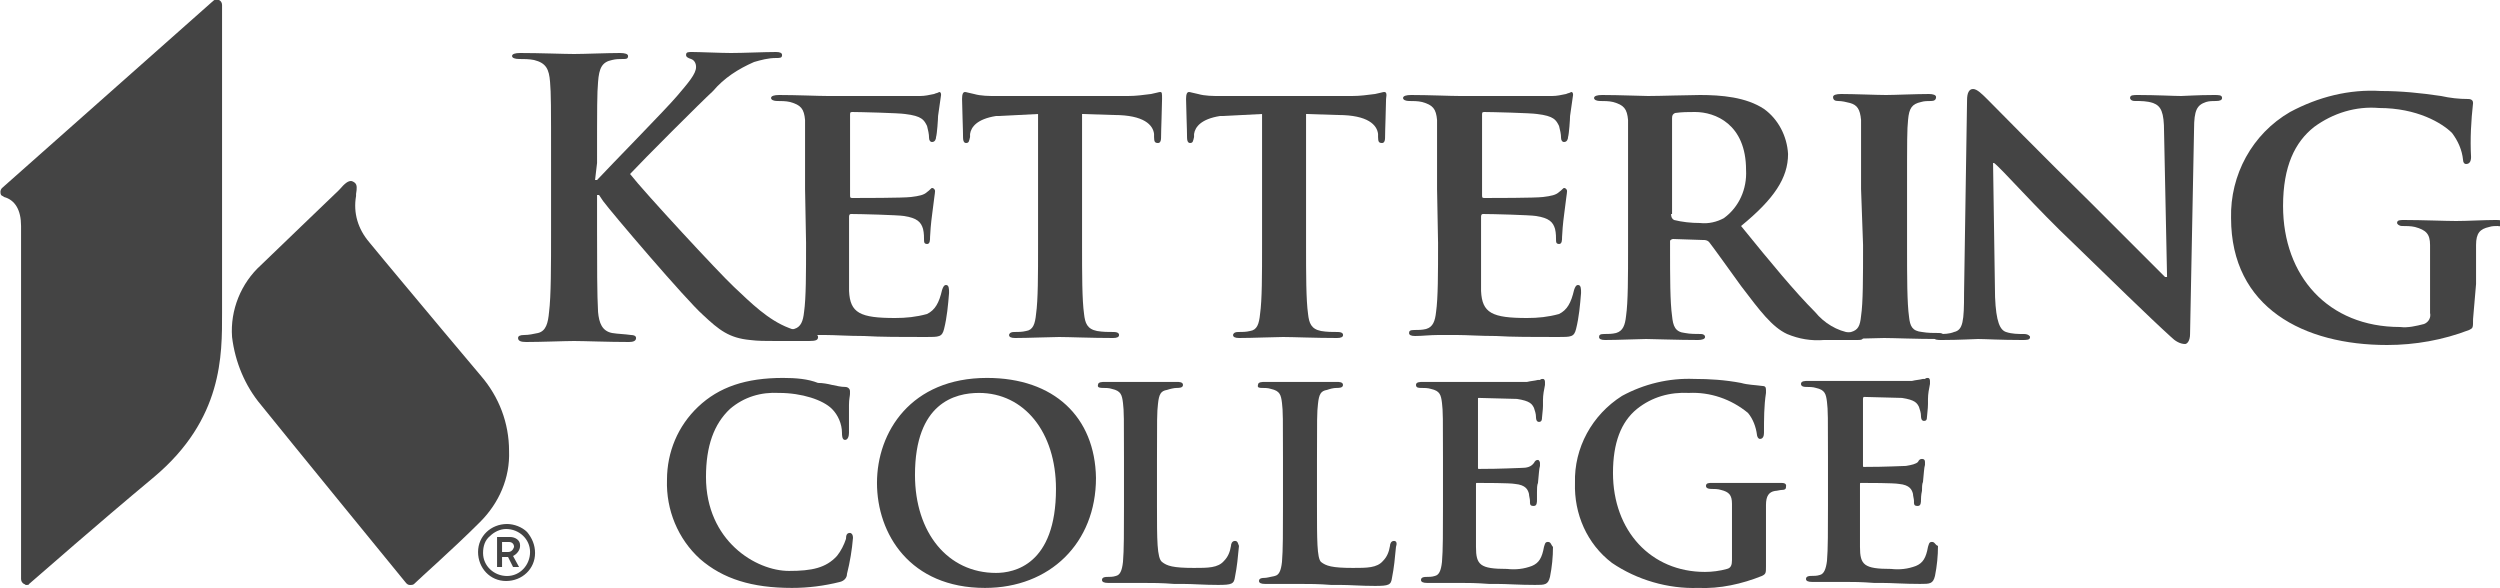 <?xml version="1.0" encoding="UTF-8"?>
<!-- Generator: Adobe Illustrator 27.5.0, SVG Export Plug-In . SVG Version: 6.00 Build 0)  -->
<svg xmlns="http://www.w3.org/2000/svg" xmlns:xlink="http://www.w3.org/1999/xlink" version="1.1" id="Layer_1" x="0px" y="0px" viewBox="0 0 250 58.8" style="enable-background:new 0 0 250 58.8;" xml:space="preserve">
<style type="text/css">
	.st0{fill:#444444;}
</style>
<g id="Group_1" transform="translate(-63.594 -58.7)">
	<path id="Path_1" class="st0" d="M85.8,89.1l0-29.9c0-0.2-0.1-0.4-0.3-0.5c-0.2-0.1-0.4-0.1-0.6,0.1L63.8,77.5   c-0.2,0.2-0.2,0.5-0.1,0.7c0.1,0.1,0.2,0.1,0.3,0.2c1.1,0.3,1.7,1.3,1.7,2.9l0,35.3c0,0.2,0.1,0.4,0.3,0.5c0.1,0,0.1,0.1,0.2,0.1   c0.1,0,0.3,0,0.3-0.1c1.4-1.2,6.5-5.7,12.5-10.7c6.9-5.8,6.8-12.2,6.8-16.4L85.8,89.1z"></path>
	<path id="Path_2" class="st0" d="M111.7,96.3l-3.7-4.4c-2.5-3-5.7-6.8-7.5-9c-1.1-1.3-1.6-2.9-1.3-4.6l0-0.2   c0.1-0.6,0.1-0.9-0.1-1.1c-0.1-0.1-0.3-0.2-0.4-0.2c-0.3,0-0.6,0.2-1.2,0.9c-2.2,2.1-5.3,5.1-7.8,7.5c-2,1.8-3.1,4.5-2.9,7.2   c0.3,2.5,1.3,4.9,2.9,6.8c2.9,3.6,12.7,15.6,14.5,17.8c0.1,0.1,0.2,0.2,0.4,0.2h0c0.1,0,0.3,0,0.4-0.1c0.6-0.6,3.9-3.5,6.6-6.2   c1.9-1.9,3-4.4,2.9-7.1C114.5,101,113.5,98.4,111.7,96.3z"></path>
	<path id="Path_3" class="st0" d="M117.1,114c0,1.6-1.3,2.8-2.9,2.8c-1.6,0-2.8-1.3-2.8-2.9c0-1.6,1.3-2.8,2.9-2.8   c0.7,0,1.5,0.3,2,0.8C116.8,112.5,117.1,113.2,117.1,114z M111.9,114c0,1.3,1.1,2.3,2.4,2.3c1.3,0,2.3-1.1,2.3-2.4   c0-1.3-1.1-2.3-2.4-2.3c-0.6,0-1.2,0.3-1.6,0.7C112.1,112.7,111.9,113.3,111.9,114z M113.8,114.4v1h-0.5v-3h1.3c0.5,0,1,0.3,1,0.8   c0,0,0,0,0,0.1c0,0.4-0.3,0.8-0.7,1l0.6,1.1h-0.6l-0.5-1L113.8,114.4z M113.8,113.9h0.6c0.3,0,0.5-0.2,0.6-0.5c0,0,0,0,0,0   c0-0.3-0.2-0.5-0.5-0.5c0,0,0,0,0,0h-0.7L113.8,113.9z"></path>
	<path id="Path_4" class="st0" d="M123.1,76.7h0.2c1.3-1.4,6.9-7.1,8-8.4c1.1-1.3,1.9-2.2,1.9-2.9c0-0.4-0.2-0.7-0.5-0.8   c-0.3-0.1-0.5-0.2-0.5-0.4c0-0.3,0.2-0.3,0.6-0.3c0.8,0,2.9,0.1,3.9,0.1c1.2,0,3.3-0.1,4.5-0.1c0.4,0,0.6,0.1,0.6,0.3   c0,0.3-0.2,0.3-0.6,0.3c-0.8,0-1.5,0.2-2.2,0.4c-1.6,0.7-3,1.6-4.1,2.9c-1.2,1.1-7,6.9-8.3,8.3c1.4,1.8,8.9,9.9,10.4,11.3   c1.7,1.6,3.4,3.3,5.5,4.1c0.7,0.3,1.6,0.5,2.4,0.6c0.3,0,0.5,0.1,0.5,0.3c0,0.3-0.2,0.4-0.9,0.4h-3.3c-1.1,0-1.8,0-2.6-0.1   c-2.1-0.2-3.1-1-4.7-2.5c-1.7-1.5-9.2-10.3-10-11.4l-0.4-0.6h-0.2v3.5c0,3.5,0,6.5,0.1,8.2c0.1,1.1,0.4,1.9,1.4,2.1   c0.6,0.1,1.2,0.1,1.9,0.2c0.3,0,0.5,0.1,0.5,0.3c0,0.3-0.3,0.4-0.7,0.4c-2.1,0-4.5-0.1-5.5-0.1c-0.9,0-3.3,0.1-4.8,0.1   c-0.5,0-0.8-0.1-0.8-0.4c0-0.2,0.2-0.3,0.6-0.3c0.5,0,0.9-0.1,1.4-0.2c0.8-0.2,1-1,1.1-2.1c0.2-1.6,0.2-4.6,0.2-8.1V75   c0-5.8,0-6.9-0.1-8.1c-0.1-1.3-0.4-1.9-1.6-2.2c-0.5-0.1-1-0.1-1.5-0.1c-0.4,0-0.7-0.1-0.7-0.3s0.3-0.3,0.8-0.3   c2,0,4.4,0.1,5.4,0.1s3.3-0.1,4.6-0.1c0.5,0,0.8,0.1,0.8,0.3c0,0.3-0.2,0.3-0.5,0.3c-0.4,0-0.7,0-1.1,0.1c-1,0.2-1.3,0.8-1.4,2.2   c-0.1,1.2-0.1,2.3-0.1,8.1L123.1,76.7z"></path>
	<path id="Path_5" class="st0" d="M144.1,77.6c0-4.9,0-5.8,0-6.9c-0.1-1.1-0.4-1.5-1.5-1.8c-0.4-0.1-0.9-0.1-1.3-0.1   c-0.3,0-0.6-0.1-0.6-0.3s0.3-0.3,0.8-0.3c1.8,0,3.9,0.1,4.9,0.1c1.1,0,8.5,0,9.2,0c0.5,0,0.9-0.1,1.4-0.2c0.2-0.1,0.4-0.1,0.5-0.2   c0.2,0,0.2,0.2,0.2,0.3c-0.1,0.7-0.2,1.4-0.3,2.1c0,0.3-0.1,1.8-0.2,2.1c0,0.2-0.1,0.5-0.4,0.5c-0.2,0-0.3-0.2-0.3-0.4   c0-0.4-0.1-0.8-0.2-1.2c-0.3-0.6-0.5-1-2.2-1.2c-0.6-0.1-4.6-0.2-5.3-0.2c-0.2,0-0.2,0.1-0.2,0.3v8c0,0.2,0,0.3,0.2,0.3   c0.8,0,5.1,0,5.9-0.1c0.8-0.1,1.3-0.2,1.6-0.5c0.3-0.2,0.4-0.4,0.5-0.4c0.2,0,0.3,0.2,0.3,0.3c0,0.2-0.1,0.7-0.3,2.4   c-0.1,0.7-0.2,1.9-0.2,2.2c0,0.3,0,0.7-0.3,0.7c-0.2,0-0.3-0.1-0.3-0.3c0-0.3,0-0.8-0.1-1.2c-0.2-0.7-0.6-1.1-1.9-1.3   c-0.6-0.1-4.4-0.2-5.3-0.2c-0.2,0-0.2,0.2-0.2,0.3v2.6c0,1.1,0,3.9,0,4.8c0.1,2.2,1.1,2.7,4.6,2.7c1.1,0,2.1-0.1,3.2-0.4   c0.8-0.4,1.2-1.1,1.5-2.4c0.1-0.3,0.2-0.5,0.4-0.5c0.3,0,0.3,0.4,0.3,0.8c-0.1,1.2-0.2,2.4-0.5,3.6c-0.2,0.8-0.5,0.8-1.8,0.8   c-2.5,0-4.5,0-6.2-0.1c-1.6,0-2.9-0.1-3.9-0.1c-0.4,0-1.1,0-1.9,0c-0.8,0-1.6,0.1-2.3,0.1c-0.4,0-0.6-0.1-0.6-0.3   c0-0.2,0.1-0.3,0.5-0.3c0.4,0,0.8,0,1.2-0.1c0.7-0.2,0.9-0.8,1-1.7c0.2-1.4,0.2-3.9,0.2-6.9L144.1,77.6z"></path>
	<path id="Path_6" class="st0" d="M207.3,77.6c0-4.9,0-5.8,0-6.9c-0.1-1.1-0.4-1.5-1.5-1.8c-0.4-0.1-0.9-0.1-1.3-0.1   c-0.3,0-0.6-0.1-0.6-0.3s0.3-0.3,0.8-0.3c1.8,0,3.9,0.1,4.9,0.1c1.1,0,8.5,0,9.2,0c0.5,0,0.9-0.1,1.4-0.2c0.2-0.1,0.4-0.1,0.5-0.2   c0.2,0,0.2,0.2,0.2,0.3c-0.1,0.7-0.2,1.4-0.3,2.1c0,0.3-0.1,1.8-0.2,2.1c0,0.2-0.1,0.5-0.4,0.5c-0.2,0-0.3-0.2-0.3-0.4   c0-0.4-0.1-0.8-0.2-1.2c-0.3-0.6-0.5-1-2.2-1.2c-0.6-0.1-4.6-0.2-5.3-0.2c-0.2,0-0.2,0.1-0.2,0.3v8c0,0.2,0,0.3,0.2,0.3   c0.8,0,5.1,0,5.9-0.1c0.8-0.1,1.3-0.2,1.6-0.5c0.3-0.2,0.4-0.4,0.5-0.4c0.2,0,0.3,0.2,0.3,0.3c0,0.2-0.1,0.7-0.3,2.4   c-0.1,0.7-0.2,1.9-0.2,2.2c0,0.3,0,0.7-0.3,0.7c-0.2,0-0.3-0.1-0.3-0.3c0-0.3,0-0.8-0.1-1.2c-0.2-0.7-0.6-1.1-1.9-1.3   c-0.6-0.1-4.4-0.2-5.3-0.2c-0.2,0-0.2,0.2-0.2,0.3v2.6c0,1.1,0,3.9,0,4.8c0.1,2.2,1.1,2.7,4.6,2.7c1.1,0,2.1-0.1,3.2-0.4   c0.8-0.4,1.2-1.1,1.5-2.4c0.1-0.3,0.2-0.5,0.4-0.5c0.3,0,0.3,0.4,0.3,0.8c-0.1,1.2-0.2,2.4-0.5,3.6c-0.2,0.8-0.5,0.8-1.8,0.8   c-2.5,0-4.6,0-6.2-0.1c-1.6,0-2.9-0.1-3.9-0.1c-0.4,0-1.1,0-1.9,0c-0.8,0-1.6,0.1-2.3,0.1c-0.4,0-0.6-0.1-0.6-0.3   c0-0.2,0.1-0.3,0.5-0.3c0.4,0,0.8,0,1.2-0.1c0.7-0.2,0.9-0.8,1-1.7c0.2-1.4,0.2-3.9,0.2-6.9L207.3,77.6z"></path>
	<path id="Path_7" class="st0" d="M226.4,77.6c0-4.9,0-5.8,0-6.9c-0.1-1.1-0.4-1.5-1.5-1.8c-0.4-0.1-0.9-0.1-1.3-0.1   c-0.3,0-0.6-0.1-0.6-0.3s0.3-0.3,0.8-0.3c1.8,0,3.9,0.1,4.6,0.1c1.1,0,4.2-0.1,5.2-0.1c2.1,0,4.6,0.2,6.4,1.4   c1.4,1,2.3,2.7,2.4,4.5c0,2.4-1.4,4.5-4.7,7.2c3,3.7,5.4,6.6,7.4,8.6c0.9,1.1,2.2,1.9,3.6,2.1c0.3,0.1,0.5,0.1,0.8,0.1   c0.2,0,0.4,0.1,0.4,0.3c0,0.3-0.2,0.3-0.7,0.3H246c-1.3,0.1-2.5-0.1-3.7-0.6c-1.5-0.7-2.7-2.3-4.6-4.8c-1.3-1.8-2.8-3.9-3.2-4.4   c-0.2-0.2-0.4-0.2-0.6-0.2l-3-0.1c-0.1,0-0.3,0.1-0.3,0.2c0,0,0,0,0,0.1v0.5c0,3,0,5.5,0.2,6.9c0.1,1,0.3,1.6,1.3,1.7   c0.5,0.1,1.1,0.1,1.6,0.1c0.2,0,0.4,0.1,0.4,0.3c0,0.2-0.3,0.3-0.7,0.3c-1.9,0-4.7-0.1-5.2-0.1c-0.6,0-2.8,0.1-4.1,0.1   c-0.4,0-0.6-0.1-0.6-0.3c0-0.2,0.1-0.3,0.5-0.3c0.4,0,0.8,0,1.2-0.1c0.7-0.2,0.9-0.8,1-1.7c0.2-1.4,0.2-3.9,0.2-6.9L226.4,77.6z    M230.7,80.1c0,0.3,0.1,0.5,0.3,0.6c0.8,0.2,1.7,0.3,2.6,0.3c0.8,0.1,1.7-0.1,2.4-0.5c1.5-1.1,2.3-2.9,2.2-4.8   c0-4.6-3.1-5.8-5.1-5.8c-0.7,0-1.3,0-2,0.1c-0.2,0.1-0.3,0.2-0.3,0.5V80.1z"></path>
	<path id="Path_8" class="st0" d="M249.7,77.6c0-4.9,0-5.8,0-6.9c-0.1-1.1-0.4-1.5-1.1-1.7c-0.4-0.1-0.8-0.2-1.2-0.2   c-0.3,0-0.5-0.1-0.5-0.4c0-0.2,0.3-0.3,0.8-0.3c1.3,0,3.6,0.1,4.5,0.1c0.8,0,3-0.1,4.3-0.1c0.4,0,0.7,0.1,0.7,0.3   c0,0.3-0.2,0.4-0.5,0.4c-0.3,0-0.7,0-1,0.1c-0.9,0.2-1.2,0.6-1.3,1.8c-0.1,1-0.1,1.9-0.1,6.9v5.7c0,3.1,0,5.7,0.2,7.1   c0.1,0.9,0.3,1.4,1.3,1.5c0.6,0.1,1.1,0.1,1.7,0.1c0.4,0,0.5,0.2,0.5,0.3c0,0.2-0.3,0.3-0.6,0.3c-2.2,0-4.5-0.1-5.4-0.1   c-0.8,0-3.1,0.1-4.4,0.1c-0.4,0-0.6-0.1-0.6-0.3c0-0.2,0.1-0.3,0.5-0.3c0.4,0,0.8,0,1.2-0.1c0.7-0.2,0.9-0.6,1-1.6   c0.2-1.3,0.2-3.9,0.2-7.1L249.7,77.6z"></path>
	<path id="Path_9" class="st0" d="M263.1,88.4c0.1,2.5,0.5,3.3,1.1,3.5c0.6,0.2,1.2,0.2,1.8,0.2c0.4,0,0.6,0.2,0.6,0.3   c0,0.3-0.3,0.3-0.8,0.3c-2.2,0-3.7-0.1-4.4-0.1c-0.3,0-1.9,0.1-3.6,0.1c-0.5,0-0.8,0-0.8-0.3c0-0.2,0.2-0.3,0.5-0.3   c0.5,0,1,0,1.5-0.2c0.9-0.2,1-1.1,1-3.9l0.3-19.3c0-0.7,0.2-1.1,0.6-1.1c0.4,0,0.9,0.5,1.5,1.1c0.4,0.4,5.5,5.6,10.4,10.4   c2.3,2.3,6.8,6.8,7.3,7.3h0.2l-0.3-14.5c0-2-0.3-2.6-1.1-2.9c-0.6-0.2-1.2-0.2-1.8-0.2c-0.4,0-0.5-0.2-0.5-0.3   c0-0.3,0.3-0.3,0.8-0.3c1.8,0,3.6,0.1,4.3,0.1c0.4,0,1.6-0.1,3.3-0.1c0.5,0,0.8,0,0.8,0.3c0,0.2-0.2,0.3-0.6,0.3   c-0.3,0-0.7,0-1,0.1c-0.9,0.3-1.2,0.8-1.2,2.7l-0.4,20.5c0,0.7-0.3,1-0.5,1c-0.5,0-1-0.3-1.4-0.7c-2.1-1.9-6.3-6-9.8-9.4   c-3.7-3.5-7.2-7.5-7.9-8h-0.1L263.1,88.4z"></path>
	<path id="Path_10" class="st0" d="M310.9,90.6c0,0.9,0,0.9-0.4,1.1c-2.6,1-5.4,1.5-8.2,1.5c-8.3,0-15.6-3.7-15.6-12.7   c-0.1-4.3,2.1-8.4,5.9-10.6c2.8-1.5,5.9-2.3,9.1-2.1c2,0,4,0.2,6,0.5c0.9,0.2,1.8,0.3,2.7,0.3c0.4,0,0.5,0.2,0.5,0.4   c-0.2,1.8-0.3,3.6-0.2,5.4c0,0.5-0.2,0.7-0.5,0.7c-0.2,0-0.3-0.2-0.3-0.4c-0.1-1-0.5-1.9-1.1-2.7c-1-1-3.5-2.5-7.3-2.5   c-2.3-0.2-4.6,0.5-6.5,1.9c-1.9,1.5-3.1,3.9-3.1,7.9c0,7,4.5,12.1,11.7,12.1c0.8,0.1,1.6-0.1,2.4-0.3c0.5-0.2,0.7-0.7,0.6-1.1v-3   c0-1.6,0-2.8,0-3.8c0-1.1-0.4-1.5-1.5-1.8c-0.4-0.1-0.9-0.1-1.3-0.1c-0.3,0-0.5-0.2-0.5-0.3c0-0.3,0.3-0.3,0.7-0.3   c1.8,0,4.2,0.1,5.2,0.1c1.1,0,2.8-0.1,3.9-0.1c0.5,0,0.7,0,0.7,0.3c0,0.2-0.2,0.4-0.4,0.3c-0.3,0-0.6,0-0.9,0.1   c-0.9,0.2-1.3,0.6-1.3,1.8c0,1,0,2.3,0,3.9L310.9,90.6z"></path>
	<g id="Group_1-2" transform="translate(130.292 96.492)">
		<path id="Path_11" class="st0" d="M18.3,15.5c-0.3,0-0.4,0.2-0.4,0.6c-0.2,0.6-0.5,1.2-0.9,1.7c-1.1,1.2-2.5,1.5-4.8,1.5    c-3.3,0-8.3-3-8.3-9.4c0-3.1,0.8-5.3,2.4-6.8c1.4-1.2,3.1-1.7,4.9-1.6c2.3,0,4.4,0.7,5.3,1.6c0.6,0.6,1,1.5,1,2.4    c0,0.2,0,0.7,0.3,0.7s0.4-0.4,0.4-0.7s0-0.8,0-1.3s0-1.1,0-1.5c0-0.6,0.1-0.9,0.1-1.1c0-0.1,0-0.2,0-0.3c0-0.1-0.1-0.4-0.5-0.4    s-0.8-0.1-1.3-0.2c-0.4-0.1-0.9-0.2-1.4-0.2C14.1,0.1,12.9,0,11.6,0C7.9,0,5.2,0.9,3.1,2.9C1.1,4.8,0,7.4,0,10.2    c-0.1,3,1.1,5.9,3.3,7.9c2.3,2,5.2,2.9,9.2,2.9c1.6,0,3.2-0.2,4.8-0.6c0.4-0.1,0.7-0.4,0.7-0.8c0.3-1.2,0.5-2.4,0.6-3.6    C18.6,15.6,18.4,15.5,18.3,15.5z"></path>
		<path id="Path_12" class="st0" d="M32,0c-7.6,0-11,5.4-11,10.5S24.3,21,31.8,21c6.5,0,11.1-4.5,11.1-11C42.8,3.9,38.7,0,32,0z     M32.9,19.5c-4.8,0-8.1-4-8.1-9.8c0-7.2,4-8.2,6.4-8.2c4.5,0,7.7,3.9,7.7,9.6C38.9,18.7,34.7,19.5,32.9,19.5L32.9,19.5z"></path>
		<path id="Path_13" class="st0" d="M56.8,16.3c-0.3,0-0.4,0.3-0.4,0.5c-0.1,0.6-0.3,1.1-0.7,1.5c-0.6,0.7-1.6,0.7-3,0.7    c-2.1,0-2.7-0.2-3.2-0.6C49,18,49,16.2,49,12.8V8.2c0-4,0-4.8,0.1-5.6c0.1-1,0.3-1.3,0.9-1.4C50.3,1.1,50.7,1,51,1    c0.2,0,0.6,0,0.6-0.3s-0.4-0.3-0.6-0.3c-0.6,0-1.4,0-2.2,0c-0.6,0-1.1,0-1.4,0c-0.3,0-0.8,0-1.3,0c-0.7,0-1.6,0-2.3,0    c-0.3,0-0.7,0-0.7,0.3C43,1,43.4,1,43.6,1c0.3,0,0.6,0,0.9,0.1c0.9,0.2,1,0.6,1.1,1.4s0.1,1.6,0.1,5.6v4.7c0,2.4,0,4.5-0.1,5.6    c-0.1,0.9-0.3,1.3-0.7,1.4c-0.3,0.1-0.6,0.1-0.9,0.1c-0.1,0-0.5,0-0.5,0.3c0,0.2,0.2,0.3,0.6,0.3c0.3,0,0.5,0,0.9,0    c0.3,0,0.7,0,1,0c0.6,0,1.2,0,1.5,0c1,0,2,0,3.2,0.1c0.3,0,0.6,0,0.9,0c1,0,2.1,0.1,3.5,0.1c1.4,0,1.6-0.1,1.7-0.8    c0.2-1,0.3-2,0.4-3.1C57.1,16.6,57.1,16.3,56.8,16.3z"></path>
		<path id="Path_14" class="st0" d="M72.7,16.3c-0.3,0-0.4,0.3-0.4,0.5c-0.1,0.6-0.3,1.1-0.7,1.5c-0.6,0.7-1.6,0.7-3,0.7    c-2.1,0-2.7-0.2-3.2-0.6C65,18,65,16.2,65,12.8V8.2c0-4,0-4.8,0.1-5.6c0.1-1,0.3-1.3,0.9-1.4C66.3,1.1,66.6,1,67,1    c0.2,0,0.6,0,0.6-0.3s-0.4-0.3-0.6-0.3c-0.6,0-1.4,0-2.2,0c-0.6,0-1.1,0-1.4,0c-0.3,0-0.8,0-1.3,0c-0.7,0-1.6,0-2.3,0    c-0.3,0-0.7,0-0.7,0.3C59,1,59.3,1,59.5,1c0.3,0,0.6,0,0.9,0.1c0.9,0.2,1,0.6,1.1,1.4s0.1,1.6,0.1,5.6v4.7c0,2.4,0,4.5-0.1,5.6    c-0.1,0.9-0.3,1.3-0.7,1.4C60.3,19.9,60,20,59.7,20c-0.1,0-0.5,0-0.5,0.3c0,0.2,0.2,0.3,0.6,0.3c0.3,0,0.5,0,0.9,0    c0.3,0,0.7,0,1,0c0.6,0,1.2,0,1.5,0c1,0,2,0,3.2,0.1c0.3,0,0.6,0,0.9,0c1,0,2.1,0.1,3.5,0.1c1.4,0,1.6-0.1,1.7-0.8    c0.2-1,0.3-2,0.4-3.1C73,16.6,73,16.3,72.7,16.3z"></path>
		<path id="Path_15" class="st0" d="M88.1,16.4c-0.3,0-0.3,0.2-0.4,0.5c-0.2,1.1-0.5,1.6-1.2,1.9c-0.8,0.3-1.6,0.4-2.5,0.3    c-2.7,0-3.1-0.4-3.1-2.2c0-0.5,0-1.9,0-3c0-0.4,0-0.8,0-1.1v-2.1c0-0.2,0-0.2,0.1-0.2c0.6,0,3.3,0,3.8,0.1c1.1,0.1,1.3,0.6,1.4,1    c0,0.2,0.1,0.5,0.1,0.7c0,0.1,0,0.2,0,0.2c0,0.2,0.1,0.3,0.3,0.3c0,0,0,0,0.1,0c0.3,0,0.3-0.4,0.3-0.6c0-0.1,0-0.5,0-0.8    c0-0.3,0-0.7,0.1-0.9c0.1-0.9,0.1-1.4,0.2-1.7c0-0.1,0-0.2,0-0.3c0-0.1-0.1-0.3-0.2-0.3c0,0,0,0,0,0c-0.2,0-0.3,0.1-0.4,0.3l0,0    C86.4,8.9,86,9,85.4,9c-0.4,0-1.9,0.1-4.2,0.1c-0.1,0-0.1,0-0.1-0.2V2.1C81.1,2,81.1,2,81.2,2c0.5,0,3.3,0.1,3.8,0.1    c1.3,0.2,1.5,0.5,1.7,0.9c0.1,0.3,0.2,0.6,0.2,0.9c0,0.1,0,0.5,0.3,0.5c0.3,0,0.3-0.3,0.3-0.4c0-0.2,0.1-0.8,0.1-1.2    c0-0.2,0-0.5,0-0.6c0-0.5,0.1-1,0.2-1.5c0-0.1,0-0.2,0-0.3c0-0.2-0.1-0.3-0.2-0.3c-0.1,0-0.2,0-0.3,0.1c-0.1,0-0.1,0-0.2,0    c-0.4,0.1-0.7,0.1-1.1,0.2c-0.5,0-4.8,0-6.6,0c-0.3,0-0.8,0-1.4,0l-0.3,0c-0.3,0-0.7,0-1,0c-0.4,0-0.8,0-1.1,0    c-0.3,0-0.7,0-0.7,0.3C74.9,1,75.2,1,75.4,1c0.3,0,0.7,0,1,0.1c0.9,0.2,1,0.6,1.1,1.4s0.1,1.6,0.1,5.6v4.7c0,2.4,0,4.5-0.1,5.6    c-0.1,0.9-0.3,1.3-0.7,1.4c-0.3,0.1-0.6,0.1-0.9,0.1c-0.1,0-0.5,0-0.5,0.3c0,0.2,0.2,0.3,0.6,0.3c0.3,0,0.5,0,0.9,0    c0.3,0,0.7,0,1,0c0.6,0,1.2,0,1.5,0c0.7,0,1.5,0,2.8,0.1c0.3,0,0.5,0,0.8,0c1,0,2.2,0.1,3.8,0.1c1,0,1.3,0,1.5-0.8    c0.2-1,0.3-2,0.3-3C88.4,16.7,88.4,16.4,88.1,16.4z"></path>
		<path id="Path_16" class="st0" d="M111.4,10.5c-0.4,0-1,0-1.6,0s-1.1,0-1.5,0c-0.3,0-0.8,0-1.4,0c-0.8,0-1.6,0-2.4,0    c-0.3,0-0.6,0-0.6,0.3c0,0.2,0.2,0.3,0.5,0.3c0.3,0,0.7,0,1,0.1c0.8,0.2,1.1,0.5,1.1,1.4c0,0.8,0,1.8,0,3.1v2.5    c0,0.5-0.1,0.8-0.5,0.9c-0.7,0.2-1.5,0.3-2.2,0.3c-5.4,0-9.2-4.1-9.2-9.9c0-3,0.8-5.1,2.4-6.4c1.5-1.2,3.3-1.7,5.2-1.6    c2.1-0.1,4.2,0.6,5.9,2c0.5,0.6,0.8,1.4,0.9,2.2c0,0.1,0.1,0.4,0.3,0.4c0.3,0,0.4-0.3,0.4-0.6c0-1.4,0-2.7,0.2-4    c0-0.1,0-0.2,0-0.3c0-0.3-0.1-0.4-0.4-0.4c-0.7-0.1-1.4-0.1-2.1-0.3c-1.6-0.3-3.1-0.4-4.7-0.4c-2.5-0.1-5,0.5-7.2,1.7    c-3,1.9-4.8,5.2-4.7,8.7c-0.1,3.1,1.2,6.1,3.7,8c2.5,1.7,5.6,2.6,8.6,2.5c2.2,0.1,4.4-0.4,6.4-1.2c0.4-0.2,0.4-0.3,0.4-1v-2.9    c0-1.3,0-2.4,0-3.2c0-0.9,0.3-1.3,0.9-1.4c0.2,0,0.5-0.1,0.7-0.1c0.4,0,0.4-0.2,0.4-0.3C112,10.5,111.6,10.5,111.4,10.5z"></path>
		<path id="Path_17" class="st0" d="M126.5,16.4c-0.3,0-0.3,0.2-0.4,0.5c-0.2,1.1-0.5,1.6-1.2,1.9c-0.8,0.3-1.6,0.4-2.5,0.3    c-2.7,0-3.1-0.4-3.1-2.2c0-0.5,0-1.9,0-3c0-0.4,0-0.8,0-1.1v-2.1c0-0.2,0-0.2,0.1-0.2c0.6,0,3.3,0,3.8,0.1c1.1,0.1,1.3,0.6,1.4,1    c0,0.2,0.1,0.5,0.1,0.7c0,0.1,0,0.2,0,0.2c0,0.2,0.1,0.3,0.3,0.3c0,0,0,0,0.1,0c0.3,0,0.3-0.4,0.3-0.6c0-0.1,0-0.5,0.1-0.9    c0-0.3,0-0.7,0.1-0.9c0.1-0.9,0.1-1.4,0.2-1.7c0-0.1,0-0.2,0-0.3c0-0.2-0.1-0.3-0.3-0.3s-0.3,0.1-0.4,0.3l0,0    c-0.2,0.2-0.6,0.3-1.2,0.4c-0.4,0-1.9,0.1-4.2,0.1c-0.1,0-0.1,0-0.1-0.2V2.1c0-0.2,0.1-0.2,0.1-0.2c0.5,0,3.3,0.1,3.8,0.1    c1.3,0.2,1.5,0.5,1.7,0.9c0.1,0.3,0.2,0.6,0.2,0.9c0,0.1,0,0.5,0.3,0.5c0.2,0,0.3-0.1,0.3-0.4c0-0.2,0.1-0.8,0.1-1.3    c0-0.2,0-0.4,0-0.5c0-0.5,0.1-1,0.2-1.5c0-0.1,0-0.2,0-0.3c0-0.2-0.1-0.3-0.2-0.3c-0.1,0-0.2,0-0.3,0.1c-0.1,0-0.1,0-0.2,0    c-0.4,0.1-0.7,0.1-1.1,0.2c-0.5,0-4.8,0-6.6,0c-0.3,0-0.8,0-1.4,0l-0.3,0c-0.3,0-0.7,0-1,0c-0.4,0-0.8,0-1.1,0    c-0.3,0-0.7,0-0.7,0.3c0,0.3,0.4,0.3,0.5,0.3c0.3,0,0.7,0,1,0.1c0.9,0.2,1,0.6,1.1,1.4s0.1,1.6,0.1,5.6v4.7c0,2.4,0,4.5-0.1,5.6    c-0.1,0.8-0.3,1.3-0.7,1.4c-0.3,0.1-0.6,0.1-0.9,0.1c-0.1,0-0.5,0-0.5,0.3c0,0.2,0.2,0.3,0.6,0.3c0.3,0,0.5,0,0.9,0    c0.3,0,0.7,0,1,0c0.6,0,1.2,0,1.5,0c0.7,0,1.5,0,2.8,0.1c0.3,0,0.5,0,0.8,0c1,0,2.2,0.1,3.8,0.1c1,0,1.3,0,1.5-0.8    c0.2-1,0.3-2,0.3-3C126.8,16.7,126.8,16.4,126.5,16.4z"></path>
	</g>
	<path id="Path_40" class="st0" d="M179.6,67.9c-0.1,0-0.4,0.1-0.9,0.2c-0.8,0.1-1.5,0.2-2.3,0.2h-11.5c-0.6,0-1.1,0-1.7,0   c-0.7,0-1.5,0-2.2-0.2c-0.5-0.1-0.8-0.2-0.9-0.2c-0.2,0-0.3,0.2-0.3,0.7c0,0.7,0.1,3.1,0.1,3.9c0,0.3,0.1,0.5,0.3,0.5   c0.3,0,0.3-0.2,0.4-0.6l0-0.3c0.1-0.7,0.7-1.5,2.6-1.8v0c0.2,0,0.1,0,0.3,0l3.9-0.2v13.1c0,3,0,5.5-0.2,6.9c-0.1,1-0.3,1.6-1,1.7   c-0.4,0.1-0.8,0.1-1.2,0.1c-0.4,0-0.5,0.2-0.5,0.3c0,0.2,0.2,0.3,0.6,0.3c1.3,0,3.6-0.1,4.4-0.1c1,0,3.2,0.1,5.4,0.1   c0.4,0,0.6-0.1,0.6-0.3c0-0.2-0.2-0.3-0.5-0.3c-0.6,0-1.1,0-1.7-0.1c-1-0.2-1.2-0.8-1.3-1.7c-0.2-1.4-0.2-4-0.2-6.9V70.1l3.2,0.1   c3,0,3.9,1,4,1.9l0,0.3c0,0.5,0.1,0.6,0.4,0.6c0.2,0,0.3-0.2,0.3-0.5c0-0.8,0.1-3.2,0.1-3.9C179.8,68,179.8,67.9,179.6,67.9z"></path>
	<path id="Path_41" class="st0" d="M202,67.9c-0.1,0-0.4,0.1-0.9,0.2c-0.8,0.1-1.5,0.2-2.3,0.2h-11.5c-0.6,0-1.1,0-1.7,0   c-0.7,0-1.5,0-2.2-0.2c-0.5-0.1-0.8-0.2-0.9-0.2c-0.2,0-0.3,0.2-0.3,0.7c0,0.7,0.1,3.1,0.1,3.9c0,0.3,0.1,0.5,0.3,0.5   c0.3,0,0.3-0.2,0.4-0.6l0-0.3c0.1-0.7,0.7-1.5,2.6-1.8v0c0.2,0,0.2,0,0.3,0l3.9-0.2v13.1c0,3,0,5.5-0.2,6.9c-0.1,1-0.3,1.6-1,1.7   c-0.4,0.1-0.8,0.1-1.2,0.1c-0.4,0-0.5,0.2-0.5,0.3c0,0.2,0.2,0.3,0.6,0.3c1.3,0,3.6-0.1,4.4-0.1c1,0,3.2,0.1,5.4,0.1   c0.4,0,0.6-0.1,0.6-0.3c0-0.2-0.2-0.3-0.5-0.3c-0.6,0-1.1,0-1.7-0.1c-1-0.2-1.2-0.8-1.3-1.7c-0.2-1.4-0.2-4-0.2-6.9V70.1l3.2,0.1   c3,0,3.9,1,4,1.9l0,0.3c0,0.5,0.1,0.6,0.4,0.6c0.2,0,0.3-0.2,0.3-0.5c0-0.8,0.1-3.2,0.1-3.9C202.3,68,202.2,67.9,202,67.9z"></path>
</g>
</svg>
